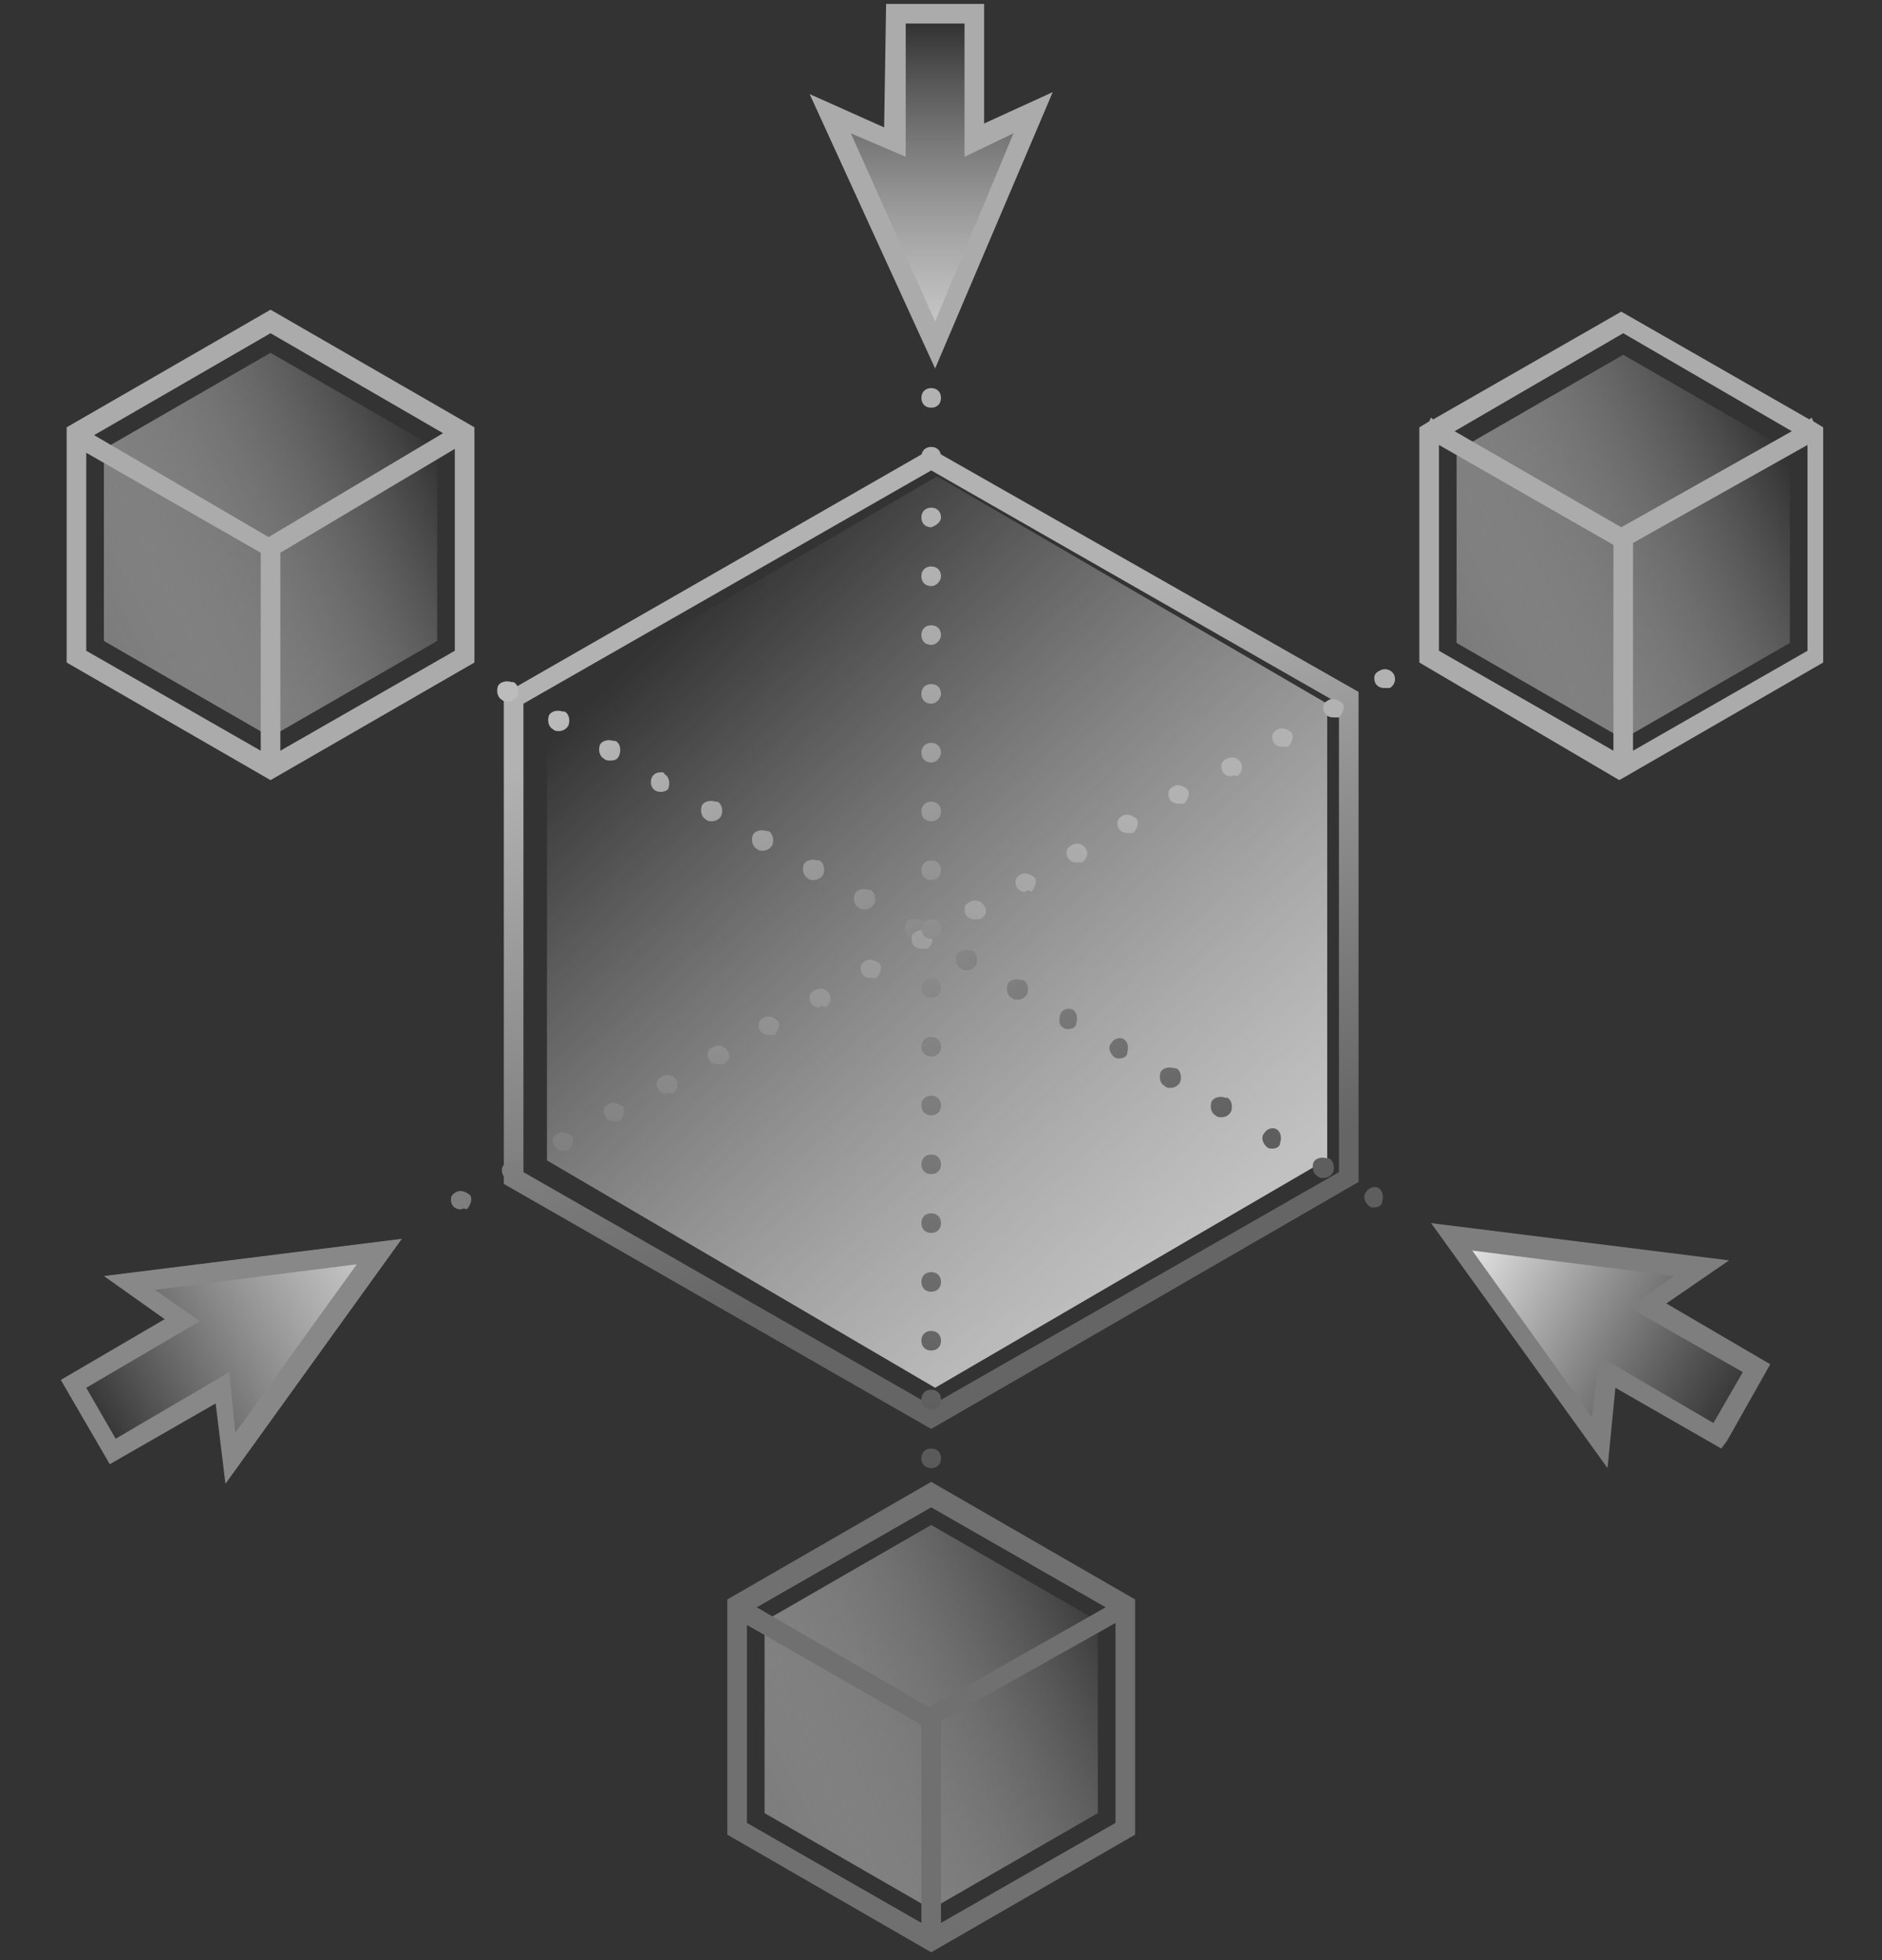 <?xml version="1.0" encoding="utf-8"?>
<!-- Generator: Adobe Illustrator 21.1.0, SVG Export Plug-In . SVG Version: 6.00 Build 0)  -->
<svg version="1.1" id="Layer_1" xmlns="http://www.w3.org/2000/svg" xmlns:xlink="http://www.w3.org/1999/xlink" x="0px" y="0px"
	 viewBox="0 0 96 100" style="enable-background:new 0 0 96 100;" xml:space="preserve">
<rect x="0" y="0" width="96" height="100" fill="#333333" stroke="none"/>
<style type="text/css">
	.st0{fill:none;}
	.st1{fill:url(#Polygon_114_1_);}
	.st2{fill:url(#Polygon_71_1_);}
	.st3{fill:url(#Union_91_1_);}
	.st4{fill:url(#Union_92_1_);}
	.st5{fill:url(#Polygon_115_1_);}
	.st6{fill:url(#Path_4123_1_);}
	.st7{fill:url(#Path_4124_1_);}
	.st8{fill:url(#Path_4125_1_);}
	.st9{fill:url(#Polygon_116_1_);}
	.st10{fill:#ABABAB;}
	.st11{fill:url(#Polygon_117_1_);}
	.st12{fill:url(#Union_95_1_);}
	.st13{fill:#7E7E7E;}
	.st14{fill:#888888;}
	.st15{fill:#707070;}
</style>
<rect y="0" class="st0" width="96" height="100"/>
<linearGradient id="Polygon_114_1_" gradientUnits="userSpaceOnUse" x1="-366.553" y1="356.853" x2="-365.81" y2="357.446" gradientTransform="matrix(2.845283e-15 46.467 39.712 -2.431659e-15 -14135.327 17063.057)">
	<stop  offset="0" style="stop-color:#FFFFFF;stop-opacity:0"/>
	<stop  offset="1" style="stop-color:#C1C1C1"/>
</linearGradient>
<path id="Polygon_114" class="st1" d="M67.6,59.2L47.7,70.8L27.9,59.2V35.9l19.9-11.6l19.9,11.6V59.2z"/>
<linearGradient id="Polygon_71_1_" gradientUnits="userSpaceOnUse" x1="-366.844" y1="356.257" x2="-366.265" y2="356.406" gradientTransform="matrix(3.065903e-15 50.07 43.519 -2.664770e-15 -15459.535 18401.838)">
	<stop  offset="0" style="stop-color:#B2B2B2"/>
	<stop  offset="1" style="stop-color:#656565"/>
</linearGradient>
<path id="Polygon_71" class="st2" d="M68.3,35.9L47.5,24L26.7,35.9v23.9l20.8,11.9l20.8-11.9V35.9 M69.3,35.3v25L47.5,72.9
	L25.7,60.4v-25l21.8-12.5L69.3,35.3z"/>
<linearGradient id="Union_91_1_" gradientUnits="userSpaceOnUse" x1="-332.798" y1="359.081" x2="-332.798" y2="360.081" gradientTransform="matrix(5.167 8.949 14.579 -8.417 -3510.688 6072.934)">
	<stop  offset="0" style="stop-color:#EFEFEF;stop-opacity:0"/>
	<stop  offset="1" style="stop-color:#CECECE"/>
</linearGradient>
<path id="Union_91" class="st3" d="M3.8,70.6l5.5-3.2l-2.7-1.9l12.7-1.6l-7.6,10.5l-0.4-3.6L5.8,74L3.8,70.6z"/>
<linearGradient id="Union_92_1_" gradientUnits="userSpaceOnUse" x1="-407.501" y1="361.964" x2="-407.501" y2="362.911" gradientTransform="matrix(-10.333 0 0 16.833 -4163.043 -6091.767)">
	<stop  offset="0" style="stop-color:#FFFFFF;stop-opacity:0"/>
	<stop  offset="1" style="stop-color:#CACACA"/>
</linearGradient>
<path id="Union_92" class="st4" d="M49.7,1v6.5L52.8,6l-5,11.8L42.5,6l3.2,1.4V1L49.7,1z"/>
<linearGradient id="Polygon_115_1_" gradientUnits="userSpaceOnUse" x1="-359.204" y1="370.155" x2="-358.604" y2="369.104" gradientTransform="matrix(1.200154e-15 19.6 17.034 -1.043032e-15 -6248.581 7122.034)">
	<stop  offset="0" style="stop-color:#F6F6F6;stop-opacity:0"/>
	<stop  offset="1" style="stop-color:#7B7B7B"/>
</linearGradient>
<path id="Polygon_115" class="st5" d="M56,92.5l-8.5,4.9L39,92.5v-9.8l8.5-4.9l8.5,4.9V92.5z"/>
<linearGradient id="Path_4123_1_" gradientUnits="userSpaceOnUse" x1="-364.017" y1="339.412" x2="-363.217" y2="338.67" gradientTransform="matrix(47.046 0 0 -28.217 17152.648 9613.754)">
	<stop  offset="0" style="stop-color:#BCBCBC"/>
	<stop  offset="1" style="stop-color:#5E5E5E"/>
</linearGradient>
<path id="Path_4123" class="st6" d="M70.1,61.6c-0.1,0-0.2,0-0.3-0.1l0,0c-0.2-0.2-0.3-0.5-0.1-0.7c0.1-0.2,0.4-0.3,0.6-0.2l0,0
	c0.2,0.1,0.3,0.4,0.2,0.7C70.5,61.5,70.3,61.6,70.1,61.6L70.1,61.6z M67.5,60.1c-0.1,0-0.2,0-0.3-0.1l0,0c-0.2-0.1-0.3-0.4-0.2-0.7
	c0.1-0.2,0.4-0.3,0.7-0.2c0,0,0,0,0.1,0l0,0c0.2,0.1,0.3,0.4,0.2,0.7C67.9,60,67.7,60.1,67.5,60.1L67.5,60.1z M64.9,58.6
	c-0.1,0-0.2,0-0.3-0.1l0,0c-0.2-0.2-0.3-0.5-0.1-0.7c0.1-0.2,0.4-0.3,0.6-0.2l0,0c0.2,0.1,0.3,0.4,0.2,0.7
	C65.3,58.5,65.1,58.6,64.9,58.6L64.9,58.6z M62.3,57c-0.1,0-0.2,0-0.3-0.1l0,0c-0.2-0.1-0.3-0.4-0.2-0.7c0.1-0.2,0.4-0.3,0.7-0.2
	c0,0,0,0,0.1,0l0,0c0.2,0.1,0.3,0.4,0.2,0.7C62.7,56.9,62.5,57,62.3,57L62.3,57z M59.7,55.5c-0.1,0-0.2,0-0.3-0.1l0,0
	c-0.2-0.1-0.3-0.4-0.2-0.7c0.1-0.2,0.4-0.3,0.7-0.2c0,0,0,0,0.1,0l0,0c0.2,0.1,0.3,0.4,0.2,0.7C60.1,55.4,59.9,55.5,59.7,55.5
	L59.7,55.5z M57.1,54c-0.1,0-0.2,0-0.3-0.1l0,0c-0.2-0.2-0.3-0.5-0.1-0.7c0.1-0.2,0.4-0.3,0.6-0.2l0,0c0.2,0.1,0.3,0.4,0.2,0.7
	C57.5,53.9,57.3,54,57.1,54L57.1,54z M54.5,52.5c-0.1,0-0.2,0-0.3-0.1l0,0C54,52.3,54,52,54.1,51.7c0.1-0.2,0.4-0.3,0.6-0.2l0,0
	c0.2,0.1,0.3,0.4,0.2,0.7C54.9,52.4,54.7,52.5,54.5,52.5L54.5,52.5z M51.9,51c-0.1,0-0.2,0-0.3-0.1l0,0c-0.2-0.1-0.3-0.4-0.2-0.7
	c0.1-0.2,0.4-0.3,0.7-0.2c0,0,0,0,0.1,0l0,0c0.2,0.1,0.3,0.4,0.2,0.7C52.3,50.9,52.1,51,51.9,51L51.9,51z M49.3,49.5
	c-0.1,0-0.2,0-0.3-0.1l0,0c-0.2-0.1-0.3-0.4-0.2-0.7c0.1-0.2,0.4-0.3,0.7-0.2c0,0,0,0,0.1,0l0,0c0.2,0.1,0.3,0.4,0.2,0.7
	C49.7,49.4,49.5,49.5,49.3,49.5L49.3,49.5z M46.7,47.9c-0.1,0-0.2,0-0.3-0.1l0,0c-0.2-0.1-0.3-0.4-0.2-0.7c0.1-0.2,0.4-0.3,0.7-0.2
	c0,0,0,0,0.1,0l0,0c0.2,0.1,0.3,0.4,0.2,0.7C47.1,47.8,46.9,47.9,46.7,47.9L46.7,47.9z M44.1,46.4c-0.1,0-0.2,0-0.3-0.1l0,0
	c-0.2-0.1-0.3-0.4-0.2-0.7c0.1-0.2,0.4-0.3,0.7-0.2c0,0,0,0,0.1,0l0,0c0.2,0.1,0.3,0.4,0.2,0.7C44.5,46.3,44.3,46.4,44.1,46.4
	L44.1,46.4z M41.5,44.9c-0.1,0-0.2,0-0.3-0.1l0,0c-0.2-0.1-0.3-0.4-0.2-0.7c0.1-0.2,0.4-0.3,0.7-0.2c0,0,0,0,0.1,0l0,0
	c0.2,0.1,0.3,0.4,0.2,0.7C41.9,44.8,41.7,44.9,41.5,44.9L41.5,44.9z M38.9,43.4c-0.1,0-0.2,0-0.3-0.1l0,0c-0.2-0.1-0.3-0.4-0.2-0.7
	c0.1-0.2,0.4-0.3,0.7-0.2c0,0,0,0,0.1,0l0,0c0.2,0.1,0.3,0.4,0.2,0.7C39.3,43.3,39.1,43.4,38.9,43.4L38.9,43.4z M36.3,41.9
	c-0.1,0-0.2,0-0.3-0.1l0,0c-0.2-0.1-0.3-0.4-0.2-0.7c0.1-0.2,0.4-0.3,0.7-0.2c0,0,0,0,0.1,0l0,0c0.2,0.1,0.3,0.4,0.2,0.7
	C36.7,41.8,36.5,41.9,36.3,41.9L36.3,41.9z M33.7,40.4c-0.3,0-0.5-0.2-0.5-0.5c0-0.3,0.2-0.5,0.5-0.5c0.1,0,0.2,0,0.2,0.1l0,0
	c0.2,0.1,0.3,0.4,0.2,0.7C34.1,40.3,33.9,40.4,33.7,40.4L33.7,40.4z M31.1,38.8c-0.1,0-0.2,0-0.3-0.1l0,0c-0.2-0.1-0.3-0.4-0.2-0.7
	c0.1-0.2,0.4-0.3,0.7-0.2c0,0,0,0,0.1,0l0,0c0.2,0.1,0.3,0.4,0.2,0.7C31.5,38.8,31.3,38.8,31.1,38.8L31.1,38.8z M28.5,37.3
	c-0.1,0-0.2,0-0.3-0.1l0,0c-0.2-0.1-0.3-0.4-0.2-0.7c0.1-0.2,0.4-0.3,0.7-0.2c0,0,0,0,0.1,0l0,0c0.2,0.1,0.3,0.4,0.2,0.7
	C28.9,37.2,28.7,37.3,28.5,37.3L28.5,37.3z M25.9,35.8c-0.1,0-0.2,0-0.3-0.1l0,0c-0.2-0.1-0.3-0.4-0.2-0.7c0.1-0.2,0.4-0.3,0.7-0.2
	c0,0,0,0,0.1,0l0,0c0.2,0.1,0.3,0.4,0.2,0.7C26.3,35.7,26.1,35.8,25.9,35.8L25.9,35.8z"/>
<linearGradient id="Path_4124_1_" gradientUnits="userSpaceOnUse" x1="-363.526" y1="339.053" x2="-364.187" y2="338.407" gradientTransform="matrix(48.149 0 0 -27.537 17562.559 9377.798)">
	<stop  offset="0" style="stop-color:#B2B2B2"/>
	<stop  offset="1" style="stop-color:#7E7E7E"/>
</linearGradient>
<path id="Path_4124" class="st7" d="M23.5,61.7c-0.3,0-0.5-0.2-0.5-0.5c0-0.2,0.1-0.3,0.3-0.4l0,0c0.2-0.1,0.5,0,0.7,0.2
	c0.1,0.2,0,0.5-0.2,0.7l0,0C23.6,61.6,23.6,61.7,23.5,61.7z M26.1,60.2c-0.3,0-0.5-0.2-0.5-0.5c0-0.2,0.1-0.3,0.3-0.4l0,0
	c0.2-0.1,0.5-0.1,0.7,0.2c0.1,0.2,0.1,0.5-0.2,0.7c0,0,0,0,0,0l0,0C26.3,60.2,26.2,60.2,26.1,60.2L26.1,60.2z M28.7,58.7
	c-0.3,0-0.5-0.2-0.5-0.5c0-0.2,0.1-0.3,0.3-0.4l0,0c0.2-0.1,0.5,0,0.7,0.2c0.1,0.2,0,0.5-0.2,0.7l0,0C28.9,58.7,28.8,58.7,28.7,58.7
	L28.7,58.7z M31.3,57.2c-0.3,0-0.5-0.2-0.5-0.5c0-0.2,0.1-0.3,0.3-0.4l0,0c0.2-0.1,0.5,0,0.7,0.2c0.1,0.2,0,0.5-0.2,0.7l0,0
	C31.5,57.2,31.4,57.2,31.3,57.2L31.3,57.2z M34,55.8c-0.3,0-0.5-0.2-0.5-0.5c0-0.2,0.1-0.3,0.3-0.4l0,0c0.2-0.1,0.5-0.1,0.7,0.2
	c0.1,0.2,0.1,0.5-0.2,0.7c0,0,0,0,0,0l0,0C34.1,55.7,34,55.8,34,55.8L34,55.8z M36.6,54.3c-0.3,0-0.5-0.2-0.5-0.5
	c0-0.2,0.1-0.3,0.3-0.4l0,0c0.2-0.1,0.5-0.1,0.7,0.2s0.1,0.5-0.2,0.7c0,0,0,0,0,0l0,0C36.7,54.3,36.7,54.3,36.6,54.3L36.6,54.3z
	 M39.2,52.8c-0.3,0-0.5-0.2-0.5-0.5c0-0.2,0.1-0.3,0.3-0.4l0,0c0.2-0.1,0.5,0,0.7,0.2c0.1,0.2,0,0.5-0.2,0.7l0,0
	C39.4,52.8,39.3,52.8,39.2,52.8L39.2,52.8z M41.8,51.4c-0.3,0-0.5-0.2-0.5-0.5c0-0.2,0.1-0.3,0.3-0.4l0,0c0.2-0.1,0.5-0.1,0.7,0.2
	c0.1,0.2,0.1,0.5-0.2,0.7c0,0,0,0,0,0l0,0C42,51.3,41.9,51.3,41.8,51.4L41.8,51.4z M44.4,49.9c-0.3,0-0.5-0.2-0.5-0.5
	c0-0.2,0.1-0.3,0.3-0.4l0,0c0.2-0.1,0.5,0,0.7,0.2c0.1,0.2,0,0.5-0.2,0.7l0,0C44.6,49.9,44.5,49.9,44.4,49.9L44.4,49.9z M47,48.4
	c-0.3,0-0.5-0.2-0.5-0.5c0-0.2,0.1-0.3,0.3-0.4l0,0c0.2-0.1,0.5-0.1,0.7,0.2c0.1,0.2,0.1,0.5-0.2,0.7c0,0,0,0,0,0l0,0
	C47.2,48.4,47.1,48.4,47,48.4L47,48.4z M49.7,46.9c-0.3,0-0.5-0.2-0.5-0.5c0-0.2,0.1-0.3,0.3-0.4l0,0c0.2-0.1,0.5-0.1,0.7,0.2
	s0.1,0.5-0.2,0.7c0,0,0,0,0,0l0,0C49.8,46.9,49.8,46.9,49.7,46.9L49.7,46.9z M52.3,45.5c-0.3,0-0.5-0.2-0.5-0.5
	c0-0.2,0.1-0.3,0.3-0.4l0,0c0.2-0.1,0.5,0,0.7,0.2c0.1,0.2,0,0.5-0.2,0.7l0,0C52.5,45.4,52.4,45.4,52.3,45.5L52.3,45.5z M54.9,44
	c-0.3,0-0.5-0.2-0.5-0.5c0-0.2,0.1-0.3,0.3-0.4l0,0c0.2-0.1,0.5-0.1,0.7,0.2c0.1,0.2,0.1,0.5-0.2,0.7c0,0,0,0,0,0l0,0
	C55.1,44,55,44,54.9,44L54.9,44z M57.5,42.5c-0.3,0-0.5-0.2-0.5-0.5c0-0.2,0.1-0.3,0.3-0.4l0,0c0.2-0.1,0.5,0,0.7,0.2
	c0.1,0.2,0,0.5-0.2,0.7l0,0C57.7,42.5,57.6,42.5,57.5,42.5L57.5,42.5z M60.1,41c-0.3,0-0.5-0.2-0.5-0.5c0-0.2,0.1-0.3,0.3-0.4l0,0
	c0.2-0.1,0.5,0,0.7,0.2c0.1,0.2,0,0.5-0.2,0.7l0,0C60.3,41,60.2,41,60.1,41L60.1,41z M62.8,39.6c-0.3,0-0.5-0.2-0.5-0.5
	c0-0.2,0.1-0.3,0.3-0.4l0,0c0.2-0.1,0.5-0.1,0.7,0.2c0.1,0.2,0.1,0.5-0.2,0.7c0,0,0,0,0,0l0,0C62.9,39.5,62.8,39.6,62.8,39.6
	L62.8,39.6z M65.4,38.1c-0.3,0-0.5-0.2-0.5-0.5c0-0.2,0.1-0.3,0.3-0.4l0,0c0.2-0.1,0.5,0,0.7,0.2c0.1,0.2,0,0.5-0.2,0.7l0,0
	C65.6,38.1,65.5,38.1,65.4,38.1L65.4,38.1z M68,36.6c-0.3,0-0.5-0.2-0.5-0.5c0-0.2,0.1-0.3,0.3-0.4l0,0c0.2-0.1,0.5,0,0.7,0.2
	c0.1,0.2,0,0.5-0.2,0.7l0,0C68.2,36.6,68.1,36.6,68,36.6L68,36.6z M70.6,35.1c-0.3,0-0.5-0.2-0.5-0.5c0-0.2,0.1-0.3,0.3-0.4l0,0
	c0.2-0.1,0.5-0.1,0.7,0.2c0.1,0.2,0.1,0.5-0.2,0.7c0,0,0,0,0,0l0,0C70.8,35.1,70.7,35.1,70.6,35.1L70.6,35.1z"/>
<linearGradient id="Path_4125_1_" gradientUnits="userSpaceOnUse" x1="0.5" y1="343.64" x2="0.5" y2="342.797" gradientTransform="matrix(1 0 0 -55.096 47.004 18961.697)">
	<stop  offset="0" style="stop-color:#B2B2B2"/>
	<stop  offset="1" style="stop-color:#595959"/>
</linearGradient>
<path id="Path_4125" class="st8" d="M47.5,74.9c-0.3,0-0.5-0.2-0.5-0.5v0c0-0.3,0.2-0.5,0.5-0.5s0.5,0.2,0.5,0.5v0
	C48,74.7,47.8,74.9,47.5,74.9z M47.5,71.9c-0.3,0-0.5-0.2-0.5-0.5v0c0-0.3,0.2-0.5,0.5-0.5s0.5,0.2,0.5,0.5v0
	C48,71.7,47.8,71.9,47.5,71.9C47.5,71.9,47.5,71.9,47.5,71.9L47.5,71.9z M47.5,68.9c-0.3,0-0.5-0.2-0.5-0.5v0c0-0.3,0.2-0.5,0.5-0.5
	s0.5,0.2,0.5,0.5v0C48,68.7,47.8,68.9,47.5,68.9C47.5,68.9,47.5,68.9,47.5,68.9L47.5,68.9z M47.5,65.9c-0.3,0-0.5-0.2-0.5-0.5v0
	c0-0.3,0.2-0.5,0.5-0.5s0.5,0.2,0.5,0.5v0C48,65.7,47.8,65.9,47.5,65.9C47.5,65.9,47.5,65.9,47.5,65.9L47.5,65.9z M47.5,62.9
	c-0.3,0-0.5-0.2-0.5-0.5v0c0-0.3,0.2-0.5,0.5-0.5s0.5,0.2,0.5,0.5v0C48,62.7,47.8,62.9,47.5,62.9C47.5,62.9,47.5,62.9,47.5,62.9
	L47.5,62.9z M47.5,59.9c-0.3,0-0.5-0.2-0.5-0.5v0c0-0.3,0.2-0.5,0.5-0.5s0.5,0.2,0.5,0.5v0C48,59.7,47.8,59.9,47.5,59.9
	C47.5,59.9,47.5,59.9,47.5,59.9L47.5,59.9z M47.5,56.9c-0.3,0-0.5-0.2-0.5-0.5v0c0-0.3,0.2-0.5,0.5-0.5s0.5,0.2,0.5,0.5v0
	C48,56.7,47.8,56.9,47.5,56.9C47.5,56.9,47.5,56.9,47.5,56.9L47.5,56.9z M47.5,53.9c-0.3,0-0.5-0.2-0.5-0.5v0c0-0.3,0.2-0.5,0.5-0.5
	s0.5,0.2,0.5,0.5v0C48,53.7,47.8,53.9,47.5,53.9C47.5,53.9,47.5,53.9,47.5,53.9L47.5,53.9z M47.5,50.9c-0.3,0-0.5-0.2-0.5-0.5v0
	c0-0.3,0.2-0.5,0.5-0.5s0.5,0.2,0.5,0.5v0C48,50.7,47.8,50.9,47.5,50.9C47.5,50.9,47.5,50.9,47.5,50.9L47.5,50.9z M47.5,47.9
	c-0.3,0-0.5-0.2-0.5-0.5v0c0-0.3,0.2-0.5,0.5-0.5s0.5,0.2,0.5,0.5v0C48,47.7,47.8,47.9,47.5,47.9C47.5,47.9,47.5,47.9,47.5,47.9
	L47.5,47.9z M47.5,44.9c-0.3,0-0.5-0.2-0.5-0.5v0c0-0.3,0.2-0.5,0.5-0.5s0.5,0.2,0.5,0.5v0C48,44.7,47.8,44.9,47.5,44.9z M47.5,41.9
	c-0.3,0-0.5-0.2-0.5-0.5v0c0-0.3,0.2-0.5,0.5-0.5s0.5,0.2,0.5,0.5v0C48,41.7,47.8,41.9,47.5,41.9z M47.5,38.9
	c-0.3,0-0.5-0.2-0.5-0.5v0c0-0.3,0.2-0.5,0.5-0.5s0.5,0.2,0.5,0.5v0C48,38.6,47.8,38.9,47.5,38.9L47.5,38.9z M47.5,35.9
	c-0.3,0-0.5-0.2-0.5-0.5v0c0-0.3,0.2-0.5,0.5-0.5s0.5,0.2,0.5,0.5v0C48,35.6,47.8,35.9,47.5,35.9L47.5,35.9z M47.5,32.9
	c-0.3,0-0.5-0.2-0.5-0.5v0c0-0.3,0.2-0.5,0.5-0.5s0.5,0.2,0.5,0.5v0C48,32.6,47.8,32.9,47.5,32.9L47.5,32.9z M47.5,29.9
	c-0.3,0-0.5-0.2-0.5-0.5v0c0-0.3,0.2-0.5,0.5-0.5s0.5,0.2,0.5,0.5v0C48,29.6,47.8,29.9,47.5,29.9L47.5,29.9z M47.5,26.9
	c-0.3,0-0.5-0.2-0.5-0.5v0c0-0.3,0.2-0.5,0.5-0.5s0.5,0.2,0.5,0.5v0C48,26.6,47.8,26.8,47.5,26.9L47.5,26.9z M47.5,23.8
	c-0.3,0-0.5-0.2-0.5-0.5v0c0-0.3,0.2-0.5,0.5-0.5s0.5,0.2,0.5,0.5v0C48,23.6,47.8,23.8,47.5,23.8L47.5,23.8z M47.5,20.8
	c-0.3,0-0.5-0.2-0.5-0.5v0c0-0.3,0.2-0.5,0.5-0.5s0.5,0.2,0.5,0.5v0C48,20.6,47.8,20.8,47.5,20.8L47.5,20.8z"/>
<linearGradient id="Polygon_116_1_" gradientUnits="userSpaceOnUse" x1="-359.168" y1="370.092" x2="-358.631" y2="369.151" gradientTransform="matrix(1.200154e-15 19.6 17.034 -1.043032e-15 -6213.322 7062.339)">
	<stop  offset="0" style="stop-color:#F6F6F6;stop-opacity:0"/>
	<stop  offset="1" style="stop-color:#7B7B7B"/>
</linearGradient>
<path id="Polygon_116" class="st9" d="M91.3,32.8l-8.5,4.9l-8.5-4.9V23l8.5-4.9l8.5,4.9V32.8z"/>
<path id="Union_93" class="st10" d="M72.4,33.8v-12l0.5-0.3l0.1-0.2l0.1,0.1l9.6-5.5l9.6,5.5l0.1-0.1l0.1,0.2l0.5,0.3v12l-10.4,6
	L72.4,33.8z M73.4,33.2l8.9,5.1V27.8l-8.9-5.1V33.2z M83.3,38.3l8.9-5.1V22.7l-8.9,5V38.3z M82.7,26.9l8.7-4.9l-8.6-5l-8.6,5
	L82.7,26.9z"/>
<linearGradient id="Polygon_117_1_" gradientUnits="userSpaceOnUse" x1="-359.183" y1="370.105" x2="-358.629" y2="369.134" gradientTransform="matrix(1.200154e-15 19.6 17.034 -1.043032e-15 -6282.322 7062.339)">
	<stop  offset="0" style="stop-color:#F6F6F6;stop-opacity:0"/>
	<stop  offset="1" style="stop-color:#7B7B7B"/>
</linearGradient>
<path id="Polygon_117" class="st11" d="M22.3,32.7l-8.5,4.9l-8.5-4.9v-9.8l8.5-4.9l8.5,4.9V32.7z"/>
<path id="Union_94" class="st10" d="M3.4,33.8v-12l10.4-6l10.4,6v12l-10.4,6L3.4,33.8z M14.3,38.3l8.9-5.1V22.9l-8.9,5.3V38.3z
	 M4.4,33.2l8.9,5.1V28.2l-8.9-5.1V33.2z M13.7,27.4l8.9-5.3L13.8,17l-9,5.2L13.7,27.4z"/>
<path id="Union_64" class="st10" d="M45.2,0.2h5v6.1l3.5-1.6l-6,14.1L41.3,4.8l3.8,1.7L45.2,0.2z M49.2,1.2h-3V8l-2.8-1.2l4.3,9.6
	l4-9.6l-2.5,1.2L49.2,1.2z"/>
<linearGradient id="Union_95_1_" gradientUnits="userSpaceOnUse" x1="-368.799" y1="373.754" x2="-368.799" y2="374.754" gradientTransform="matrix(-5.167 8.949 14.579 8.417 -7280.242 217.572)">
	<stop  offset="0" style="stop-color:#EFEFEF"/>
	<stop  offset="1" style="stop-color:#D0D0D0;stop-opacity:0"/>
</linearGradient>
<path id="Union_95" class="st12" d="M89.7,69.7l-5.5-3.2l2.7-1.9l-12.7-1.6l7.6,10.5l0.4-3.6l5.6,3.2L89.7,69.7z"/>
<path id="Union_65" class="st13" d="M88.1,73.5l-0.3,0.4l-5.4-3.1L82,74.9l-9-12.5l15.2,1.9L85,66.5l5.3,3.1L88.1,73.5z M81.6,69.2
	l5.8,3.4l1.5-2.6l-5.8-3.3l2.3-1.6l-10.3-1.3l6.1,8.5L81.6,69.2z"/>
<path id="Union_66" class="st14" d="M5.6,74.7l-2.5-4.3l5.3-3.1l-3.1-2.2l15.2-1.9l-9,12.5l-0.5-4.1L5.6,74.7z M4.4,70.8l1.5,2.6
	l5.8-3.4l0.3,3.1l6.2-8.6L7.9,65.8l2.3,1.6L4.4,70.8z"/>
<path id="Union_96" class="st15" d="M37.1,93.6v-12l10.4-6l10.4,6v12l-10.4,6L37.1,93.6z M48,98.1l8.9-5.1V82.8l-8.9,5V98.1z
	 M38.1,93l8.9,5.1V88l-8.9-5.1V93z M47.4,87.1l9-5.1l-8.9-5.1L38.6,82L47.4,87.1z"/>
</svg>
